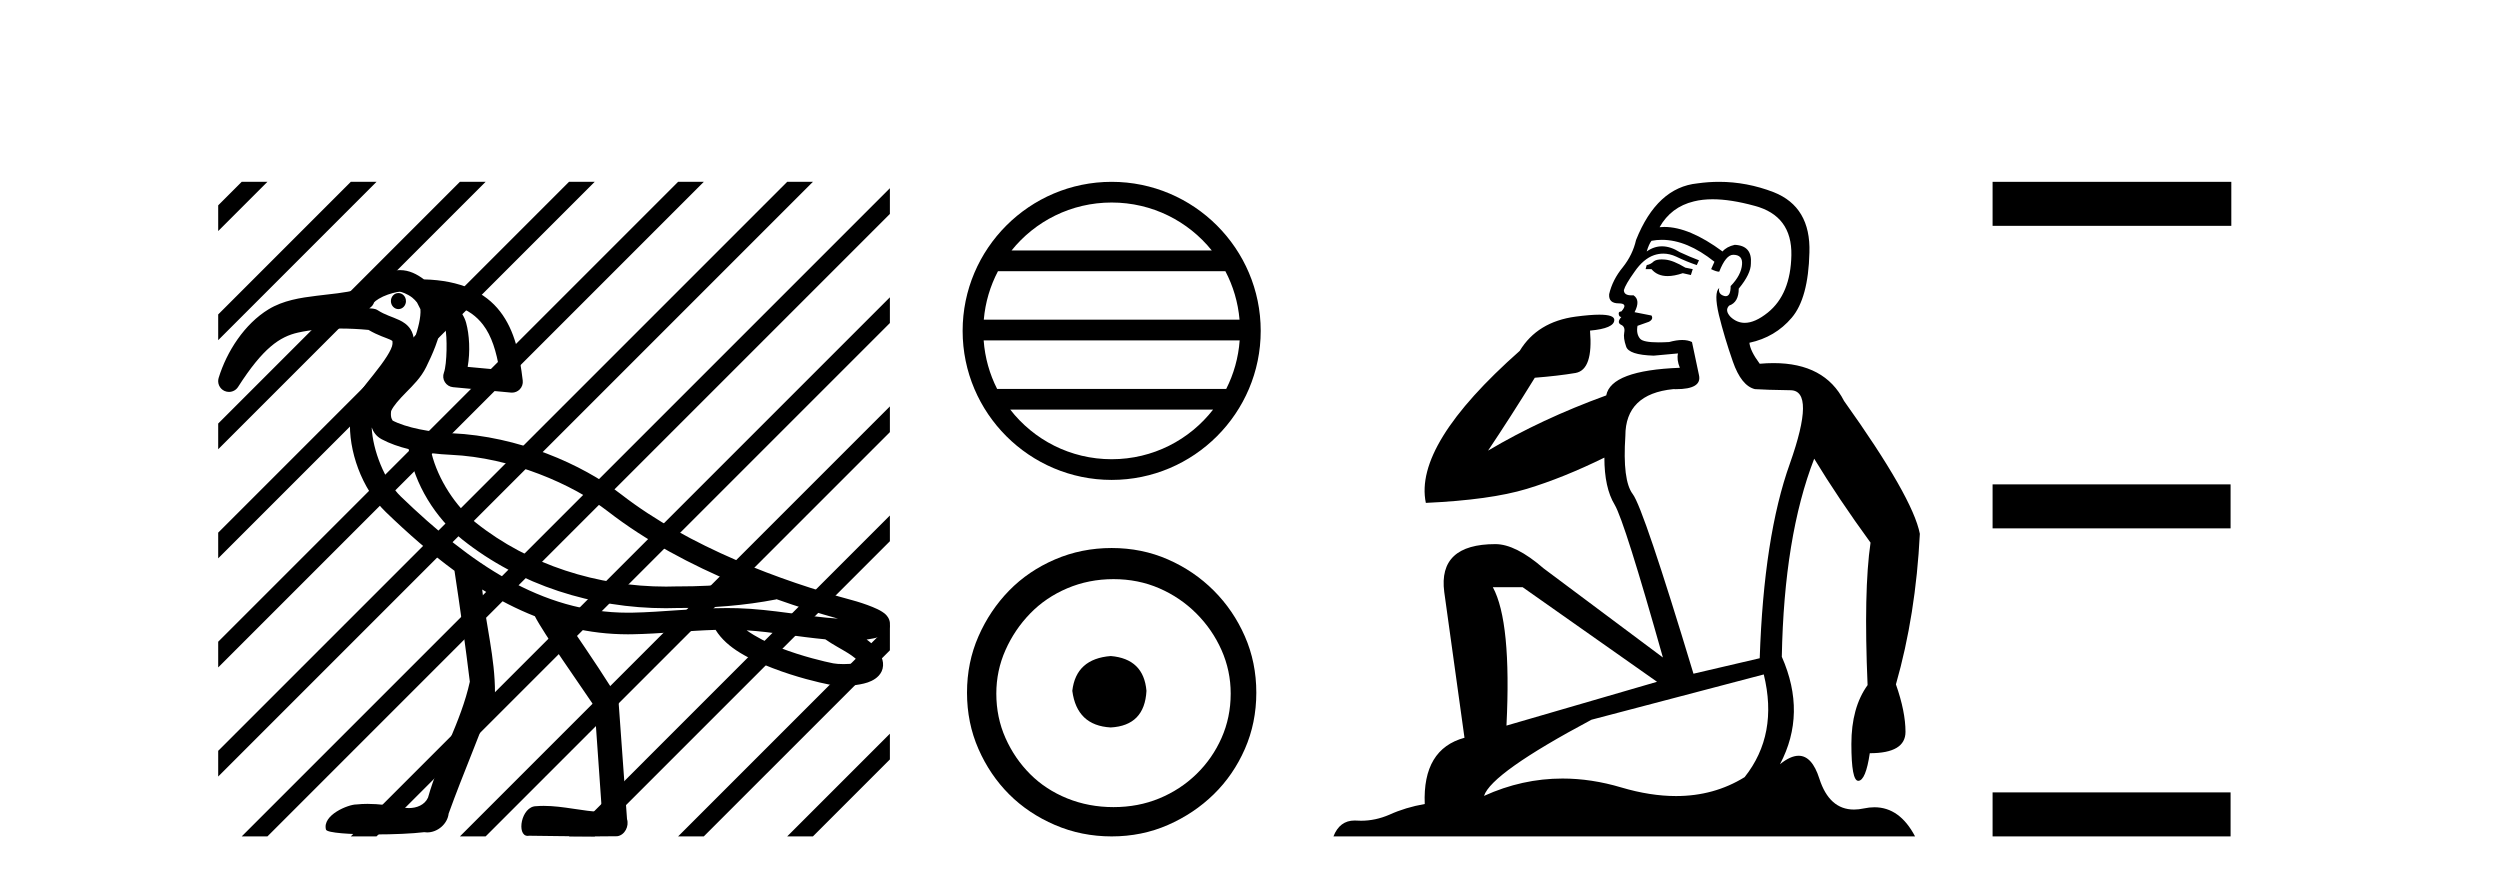 <?xml version='1.0' encoding='UTF-8' standalone='yes'?><svg xmlns='http://www.w3.org/2000/svg' xmlns:xlink='http://www.w3.org/1999/xlink' width='116.0' height='41.0' ><path d='M 18.487 13.597 C 18.485 13.597 18.483 13.597 18.481 13.597 C 18.288 13.6 18.134 13.77 18.138 13.976 C 18.141 14.18 18.297 14.343 18.488 14.343 C 18.49 14.343 18.492 14.342 18.494 14.342 C 18.687 14.339 18.84 14.169 18.837 13.963 L 18.837 13.963 L 18.487 13.97 L 18.487 13.97 L 18.837 13.961 C 18.832 13.758 18.676 13.597 18.487 13.597 ZM 18.55 13.536 C 18.615 13.536 18.904 13.634 19.126 13.807 C 19.216 13.878 19.289 13.96 19.35 14.036 L 19.507 14.346 C 19.507 14.346 19.508 14.347 19.508 14.348 C 19.537 14.706 19.405 15.254 19.209 15.794 C 19.194 15.605 19.143 15.424 19.042 15.27 C 18.901 15.057 18.704 14.936 18.532 14.854 C 18.188 14.691 17.876 14.62 17.53 14.397 C 17.464 14.354 17.388 14.328 17.309 14.32 C 17.25 14.314 17.192 14.31 17.133 14.305 C 17.248 14.239 17.332 14.131 17.367 14.003 L 17.367 14.003 C 17.361 14.027 17.357 14.037 17.358 14.037 C 17.361 14.037 17.381 14.001 17.431 13.961 C 17.508 13.9 17.634 13.824 17.775 13.758 C 18.059 13.626 18.428 13.538 18.549 13.536 C 18.549 13.536 18.55 13.536 18.55 13.536 ZM 21.122 14.182 C 21.718 14.374 22.116 14.68 22.412 15.066 C 22.813 15.588 23.033 16.315 23.172 17.159 L 21.7 17.023 C 21.825 16.316 21.779 15.524 21.627 14.974 C 21.546 14.683 21.373 14.421 21.122 14.182 ZM 20.023 21.029 L 20.023 21.029 C 20.327 21.066 20.63 21.09 20.921 21.103 C 23.731 21.229 26.582 22.468 28.206 23.728 C 29.991 25.113 32.078 26.214 34.146 27.077 C 33.273 27.169 32.392 27.209 31.509 27.209 C 31.485 27.209 31.461 27.209 31.437 27.209 C 31.431 27.209 31.425 27.209 31.418 27.209 C 31.247 27.215 31.076 27.218 30.904 27.218 C 27.739 27.218 24.547 26.219 22.076 24.25 C 21.144 23.504 20.323 22.243 20.023 21.029 ZM 17.246 19.832 L 17.246 19.832 C 17.324 20.043 17.454 20.245 17.712 20.382 C 18.089 20.583 18.516 20.73 18.962 20.84 C 19.22 22.464 20.217 24.045 21.451 25.034 C 21.451 25.034 21.452 25.034 21.452 25.035 C 24.121 27.161 27.525 28.221 30.9 28.221 C 31.085 28.221 31.269 28.217 31.452 28.211 C 31.478 28.211 31.503 28.211 31.528 28.211 C 33.032 28.211 34.53 28.101 36.023 27.811 L 36.02 27.799 L 36.02 27.799 C 37.015 28.153 37.983 28.455 38.883 28.705 C 37.394 28.606 35.846 28.27 34.236 28.221 C 34.069 28.216 33.902 28.214 33.735 28.214 C 32.223 28.214 30.734 28.402 29.321 28.428 C 29.258 28.429 29.195 28.429 29.133 28.429 C 25.127 28.429 21.807 26.134 18.596 23.036 C 17.852 22.318 17.294 20.891 17.246 19.832 ZM 34.644 29.247 C 35.827 29.324 37.044 29.548 38.295 29.665 C 38.651 29.914 39.037 30.11 39.351 30.306 C 39.597 30.46 39.769 30.608 39.874 30.731 C 39.829 30.745 39.779 30.758 39.722 30.769 C 39.552 30.801 39.342 30.814 39.146 30.814 C 38.953 30.814 38.774 30.801 38.661 30.779 C 38.272 30.703 37.22 30.456 36.21 30.065 C 35.623 29.838 35.062 29.544 34.644 29.247 ZM 18.558 12.533 C 18.549 12.533 18.54 12.533 18.531 12.534 C 18.145 12.541 17.742 12.668 17.352 12.85 C 17.157 12.941 16.971 13.046 16.805 13.178 C 16.71 13.255 16.615 13.34 16.538 13.449 C 16.013 13.587 15.361 13.643 14.689 13.724 C 13.934 13.816 13.144 13.937 12.461 14.352 C 11.353 15.027 10.524 16.3 10.145 17.536 C 10.072 17.776 10.186 18.033 10.414 18.139 C 10.482 18.17 10.553 18.185 10.624 18.185 C 10.791 18.185 10.952 18.102 11.047 17.953 C 12.202 16.148 12.978 15.622 13.832 15.431 C 14.391 15.305 15.061 15.244 15.781 15.244 C 16.207 15.244 16.651 15.266 17.1 15.308 C 17.541 15.569 17.929 15.677 18.102 15.759 C 18.188 15.8 18.205 15.821 18.205 15.821 C 18.205 15.821 18.205 15.821 18.204 15.821 C 18.204 15.82 18.204 15.82 18.204 15.82 C 18.205 15.82 18.219 15.84 18.212 15.956 C 18.196 16.216 17.819 16.775 17.342 17.368 C 16.865 17.962 16.298 18.608 16.245 19.453 C 16.154 20.905 16.789 22.685 17.9 23.757 C 18.929 24.75 19.986 25.677 21.088 26.484 C 21.322 28.009 21.62 30.14 21.8 31.631 C 21.391 33.505 20.374 35.169 19.86 37.009 C 19.704 37.352 19.334 37.495 18.972 37.495 C 18.856 37.495 18.741 37.481 18.634 37.453 C 18.112 37.377 17.584 37.3 17.056 37.3 C 16.884 37.3 16.711 37.308 16.538 37.327 C 16.535 37.327 16.531 37.327 16.528 37.327 C 16.164 37.327 14.943 37.813 15.126 38.496 C 15.183 38.649 16.259 38.718 17.407 38.718 C 18.254 38.718 19.14 38.68 19.683 38.613 C 19.729 38.62 19.775 38.624 19.821 38.624 C 20.302 38.624 20.764 38.234 20.817 37.75 C 21.496 35.869 22.297 34.036 22.967 32.152 C 22.973 30.532 22.536 28.958 22.374 27.353 L 22.374 27.353 C 23.163 27.842 23.976 28.261 24.818 28.593 C 25.204 29.364 26.943 31.824 27.587 32.785 C 27.701 34.416 27.816 36.047 27.93 37.677 C 27.025 37.644 26.136 37.393 25.23 37.393 C 25.114 37.393 24.998 37.397 24.882 37.407 C 24.177 37.407 23.953 38.785 24.485 38.785 C 24.506 38.785 24.527 38.783 24.55 38.778 C 25.579 38.788 26.607 38.809 27.636 38.809 C 27.972 38.809 28.308 38.807 28.643 38.801 C 28.994 38.748 29.196 38.333 29.094 38.009 C 28.961 36.163 28.829 34.317 28.695 32.471 C 28.342 31.821 27.301 30.278 26.515 29.127 L 26.515 29.127 C 27.356 29.325 28.227 29.432 29.133 29.432 C 29.201 29.432 29.27 29.431 29.339 29.43 C 30.642 29.407 31.942 29.263 33.204 29.226 C 33.737 30.093 34.81 30.599 35.848 31 C 36.942 31.423 38.017 31.674 38.468 31.762 C 38.672 31.802 38.904 31.823 39.145 31.823 C 39.395 31.823 39.655 31.801 39.906 31.754 C 40.151 31.708 40.384 31.647 40.607 31.495 C 40.718 31.418 40.833 31.311 40.908 31.152 C 40.983 30.993 40.995 30.787 40.946 30.62 C 40.822 30.19 40.531 29.904 40.211 29.674 C 40.231 29.671 40.252 29.669 40.271 29.666 C 40.447 29.641 40.61 29.61 40.764 29.559 C 40.841 29.534 40.916 29.506 41.004 29.45 C 41.093 29.393 41.235 29.296 41.282 29.063 C 41.331 28.823 41.216 28.646 41.141 28.56 C 41.066 28.474 40.999 28.429 40.931 28.385 C 40.795 28.298 40.65 28.232 40.49 28.166 C 40.171 28.035 39.807 27.919 39.537 27.847 C 36.267 26.967 31.972 25.382 28.821 22.937 C 27.006 21.528 24.033 20.24 20.966 20.102 C 19.991 20.058 18.856 19.856 18.183 19.497 L 18.183 19.497 C 18.2 19.507 18.21 19.511 18.214 19.511 C 18.228 19.511 18.171 19.455 18.15 19.356 C 18.123 19.232 18.149 19.072 18.148 19.072 L 18.148 19.072 C 18.148 19.072 18.148 19.072 18.148 19.072 C 18.257 18.825 18.524 18.531 18.844 18.205 C 19.164 17.879 19.535 17.521 19.774 17.032 C 20.065 16.439 20.393 15.712 20.493 14.974 C 20.59 15.087 20.65 15.202 20.661 15.241 C 20.755 15.582 20.745 16.901 20.598 17.289 C 20.543 17.435 20.559 17.599 20.642 17.731 C 20.725 17.864 20.865 17.951 21.02 17.965 L 23.711 18.216 C 23.726 18.217 23.742 18.218 23.758 18.218 C 23.892 18.218 24.022 18.164 24.116 18.067 C 24.222 17.959 24.273 17.808 24.255 17.658 C 24.117 16.494 23.897 15.353 23.206 14.455 C 22.522 13.564 21.375 13.004 19.672 12.964 C 19.35 12.723 18.988 12.533 18.558 12.533 Z' style='fill:#000000;stroke:none' /><path d='M 11.215 8.437 L 10.124 9.528 L 10.124 10.721 L 12.11 8.735 L 12.408 8.437 ZM 16.277 8.437 L 10.124 14.59 L 10.124 14.59 L 10.124 15.783 L 17.172 8.735 L 17.47 8.437 ZM 21.339 8.437 L 10.124 19.652 L 10.124 19.652 L 10.124 20.845 L 10.124 20.845 L 22.234 8.735 L 22.532 8.437 ZM 26.401 8.437 L 10.124 24.714 L 10.124 24.714 L 10.124 25.907 L 10.124 25.907 L 27.296 8.735 L 27.594 8.437 ZM 31.463 8.437 L 10.124 29.776 L 10.124 29.776 L 10.124 30.969 L 10.124 30.969 L 32.358 8.735 L 32.656 8.437 ZM 36.525 8.437 L 10.124 34.838 L 10.124 34.838 L 10.124 36.031 L 10.124 36.031 L 37.42 8.735 L 37.719 8.437 ZM 41.291 8.733 L 11.513 38.511 L 11.513 38.511 L 11.215 38.809 L 12.408 38.809 L 41.291 9.926 L 41.291 8.733 ZM 41.291 13.795 L 16.575 38.511 L 16.575 38.511 L 16.277 38.809 L 17.47 38.809 L 41.291 14.988 L 41.291 13.795 ZM 41.291 18.857 L 21.637 38.511 L 21.637 38.511 L 21.339 38.809 L 22.532 38.809 L 41.291 20.05 L 41.291 18.857 ZM 41.291 23.919 L 26.7 38.511 L 26.7 38.511 L 26.401 38.809 L 27.594 38.809 L 41.291 25.113 L 41.291 23.919 ZM 41.291 28.982 L 31.762 38.511 L 31.463 38.809 L 32.656 38.809 L 41.291 30.175 L 41.291 30.175 L 41.291 28.982 ZM 41.291 34.044 L 36.824 38.511 L 36.525 38.809 L 37.719 38.809 L 41.291 35.237 L 41.291 34.044 Z' style='fill:#000000;stroke:none' /><path d='M 51.581 9.397 C 53.462 9.397 55.137 10.265 56.228 11.623 L 46.935 11.623 C 48.026 10.265 49.701 9.397 51.581 9.397 ZM 56.857 12.583 C 57.216 13.266 57.446 14.027 57.515 14.834 L 45.648 14.834 C 45.717 14.027 45.947 13.266 46.306 12.583 ZM 57.521 15.794 C 57.462 16.6 57.244 17.361 56.897 18.045 L 46.266 18.045 C 45.919 17.361 45.7 16.6 45.642 15.794 ZM 56.288 19.005 C 55.199 20.407 53.497 21.308 51.581 21.308 C 49.666 21.308 47.964 20.407 46.875 19.005 ZM 51.581 8.437 C 47.769 8.437 44.666 11.54 44.666 15.353 C 44.666 19.165 47.769 22.268 51.581 22.268 C 55.393 22.268 58.497 19.165 58.497 15.353 C 58.497 11.54 55.393 8.437 51.581 8.437 Z' style='fill:#000000;stroke:none' /><path d='M 51.539 30.44 C 50.463 30.525 49.868 31.064 49.755 32.055 C 49.896 33.131 50.491 33.697 51.539 33.754 C 52.587 33.697 53.139 33.131 53.196 32.055 C 53.111 31.064 52.558 30.525 51.539 30.44 ZM 51.666 26.872 C 52.431 26.872 53.139 27.014 53.79 27.297 C 54.442 27.58 55.015 27.969 55.511 28.465 C 56.007 28.961 56.396 29.527 56.679 30.164 C 56.962 30.802 57.104 31.474 57.104 32.182 C 57.104 32.919 56.962 33.605 56.679 34.243 C 56.396 34.88 56.007 35.439 55.511 35.921 C 55.015 36.402 54.442 36.777 53.79 37.046 C 53.139 37.315 52.431 37.45 51.666 37.45 C 50.902 37.45 50.187 37.315 49.521 37.046 C 48.855 36.777 48.282 36.402 47.801 35.921 C 47.319 35.439 46.937 34.88 46.654 34.243 C 46.37 33.605 46.229 32.919 46.229 32.182 C 46.229 31.474 46.37 30.802 46.654 30.164 C 46.937 29.527 47.319 28.961 47.801 28.465 C 48.282 27.969 48.855 27.58 49.521 27.297 C 50.187 27.014 50.902 26.872 51.666 26.872 ZM 51.581 25.428 C 50.647 25.428 49.769 25.605 48.948 25.959 C 48.126 26.313 47.418 26.794 46.823 27.403 C 46.229 28.012 45.754 28.72 45.4 29.527 C 45.046 30.334 44.869 31.205 44.869 32.14 C 44.869 33.074 45.046 33.945 45.4 34.752 C 45.754 35.559 46.229 36.26 46.823 36.855 C 47.418 37.45 48.126 37.924 48.948 38.278 C 49.769 38.632 50.647 38.809 51.581 38.809 C 52.516 38.809 53.387 38.632 54.194 38.278 C 55.001 37.924 55.709 37.45 56.318 36.855 C 56.927 36.26 57.408 35.559 57.762 34.752 C 58.116 33.945 58.293 33.074 58.293 32.14 C 58.293 31.205 58.116 30.334 57.762 29.527 C 57.408 28.72 56.927 28.012 56.318 27.403 C 55.709 26.794 55.001 26.313 54.194 25.959 C 53.387 25.605 52.516 25.428 51.581 25.428 Z' style='fill:#000000;stroke:none' /><path d='M 77.105 12.036 Q 76.852 12.036 76.732 12.129 Q 76.595 12.266 76.407 12.3 L 76.356 12.488 L 76.629 12.488 Q 76.899 12.81 77.378 12.81 Q 77.686 12.81 78.081 12.676 L 78.457 12.761 L 78.543 12.488 L 78.201 12.419 Q 77.637 12.078 77.261 12.044 Q 77.178 12.036 77.105 12.036 ZM 79.464 9.246 Q 80.303 9.246 81.412 9.55 Q 83.154 10.011 83.12 11.839 Q 83.086 13.649 82.027 14.503 Q 81.433 14.98 80.956 14.98 Q 80.596 14.98 80.302 14.708 Q 80.011 14.401 80.234 14.179 Q 80.678 14.025 80.678 13.393 Q 81.241 12.71 81.241 12.232 Q 81.31 11.395 80.49 11.36 Q 80.114 11.446 79.926 11.668 Q 78.383 10.53 77.224 10.53 Q 77.113 10.53 77.005 10.541 L 77.005 10.541 Q 77.535 9.601 78.594 9.345 Q 78.985 9.246 79.464 9.246 ZM 77.111 11.128 Q 78.278 11.128 79.55 12.146 L 79.397 12.488 Q 79.636 12.607 79.772 12.607 Q 80.08 11.822 80.421 11.822 Q 80.866 11.822 80.831 12.266 Q 80.797 12.761 80.302 13.274 Q 80.302 13.743 80.074 13.743 Q 80.045 13.743 80.011 13.735 Q 79.704 13.649 79.772 13.359 L 79.772 13.359 Q 79.516 13.581 79.755 14.606 Q 80.011 15.648 80.404 16.775 Q 80.797 17.902 81.429 18.056 Q 81.925 18.09 83.086 18.107 Q 84.248 18.124 83.052 21.506 Q 81.839 24.888 81.651 30.542 L 78.577 31.26 Q 76.254 23.573 75.758 22.924 Q 75.28 22.292 75.417 20.225 Q 75.417 18.278 77.637 18.056 Q 77.701 18.058 77.762 18.058 Q 78.979 18.058 78.833 17.407 Q 78.696 16.741 78.508 15.87 Q 78.32 15.776 78.056 15.776 Q 77.791 15.776 77.449 15.87 Q 77.176 15.886 76.957 15.886 Q 76.244 15.886 76.1 15.716 Q 75.912 15.494 75.98 15.118 L 76.51 14.93 Q 76.732 14.811 76.629 14.64 L 75.844 14.486 Q 76.134 13.923 75.793 13.701 Q 75.743 13.704 75.699 13.704 Q 75.348 13.704 75.348 13.461 Q 75.417 13.205 75.844 12.607 Q 76.254 12.01 76.749 11.839 Q 76.963 11.768 77.176 11.768 Q 77.475 11.768 77.774 11.907 Q 78.269 12.146 78.73 12.3 L 78.833 12.078 Q 78.423 11.924 77.945 11.702 Q 77.512 11.429 77.116 11.429 Q 76.746 11.429 76.407 11.668 Q 76.51 11.326 76.629 11.173 Q 76.868 11.128 77.111 11.128 ZM 70.651 27.246 L 76.886 31.635 L 69.9 33.668 Q 70.139 28.851 69.268 27.246 ZM 81.839 31.294 Q 82.522 34.078 80.951 36.059 Q 79.533 36.937 77.768 36.937 Q 76.577 36.937 75.229 36.538 Q 73.839 36.124 72.5 36.124 Q 70.629 36.124 68.858 36.93 Q 69.199 35.871 73.845 33.395 L 81.839 31.294 ZM 79.764 8.437 Q 79.268 8.437 78.765 8.508 Q 76.886 8.696 75.912 11.138 Q 75.758 11.822 75.297 12.402 Q 74.819 12.983 74.665 13.649 Q 74.631 14.076 75.109 14.076 Q 75.57 14.076 75.229 14.452 Q 75.092 14.452 75.109 14.572 Q 75.126 14.708 75.229 14.708 Q 75.007 14.965 75.212 15.067 Q 75.417 15.152 75.365 15.426 Q 75.314 15.682 75.451 16.075 Q 75.57 16.468 76.732 16.502 L 77.859 16.399 L 77.859 16.399 Q 77.791 16.69 77.945 17.065 Q 74.751 17.185 74.529 18.347 Q 71.522 19.44 69.046 20.909 Q 70.088 19.354 71.215 17.527 Q 72.308 17.441 73.111 17.305 Q 73.931 17.151 73.777 15.34 Q 74.904 15.238 74.904 14.845 Q 74.904 14.601 74.211 14.601 Q 73.789 14.601 73.111 14.691 Q 71.334 14.93 70.515 16.28 Q 65.595 20.635 66.159 23.334 Q 69.148 23.197 70.839 22.685 Q 72.53 22.173 74.443 21.233 Q 74.443 22.634 74.921 23.42 Q 75.383 24.205 77.159 30.508 L 71.625 26.374 Q 70.327 25.247 69.387 25.247 Q 66.723 25.247 67.013 27.468 L 67.952 34.232 Q 66.005 34.761 66.108 37.306 Q 65.22 37.46 64.468 37.802 Q 63.819 38.082 63.157 38.082 Q 63.053 38.082 62.948 38.075 Q 62.901 38.072 62.855 38.072 Q 62.16 38.072 61.872 38.809 L 88.859 38.809 Q 88.148 37.457 86.973 37.457 Q 86.738 37.457 86.485 37.511 Q 86.242 37.563 86.024 37.563 Q 84.878 37.563 84.418 36.128 Q 84.079 35.067 83.456 35.067 Q 83.076 35.067 82.591 35.461 Q 83.838 33.104 82.676 30.474 Q 82.779 24.888 84.179 21.284 Q 85.289 23.112 86.793 25.179 Q 86.468 27.399 86.656 31.789 Q 85.904 32.831 85.904 34.522 Q 85.904 36.23 86.223 36.23 Q 86.226 36.23 86.229 36.23 Q 86.571 36.213 86.758 34.949 Q 88.415 34.949 88.415 33.958 Q 88.415 33.019 87.971 31.755 Q 88.893 28.527 89.081 24.769 Q 88.757 23.078 85.563 18.603 Q 84.67 16.848 82.291 16.848 Q 81.984 16.848 81.651 16.878 Q 81.207 16.28 81.173 15.904 Q 82.369 15.648 83.137 14.742 Q 83.906 13.837 83.957 11.719 Q 84.025 9.601 82.3 8.918 Q 81.054 8.437 79.764 8.437 Z' style='fill:#000000;stroke:none' /><path d='M 92.456 8.437 L 92.456 10.479 L 103.533 10.479 L 103.533 8.437 ZM 92.456 22.475 L 92.456 24.516 L 103.499 24.516 L 103.499 22.475 ZM 92.456 36.767 L 92.456 38.809 L 103.499 38.809 L 103.499 36.767 Z' style='fill:#000000;stroke:none' /></svg>